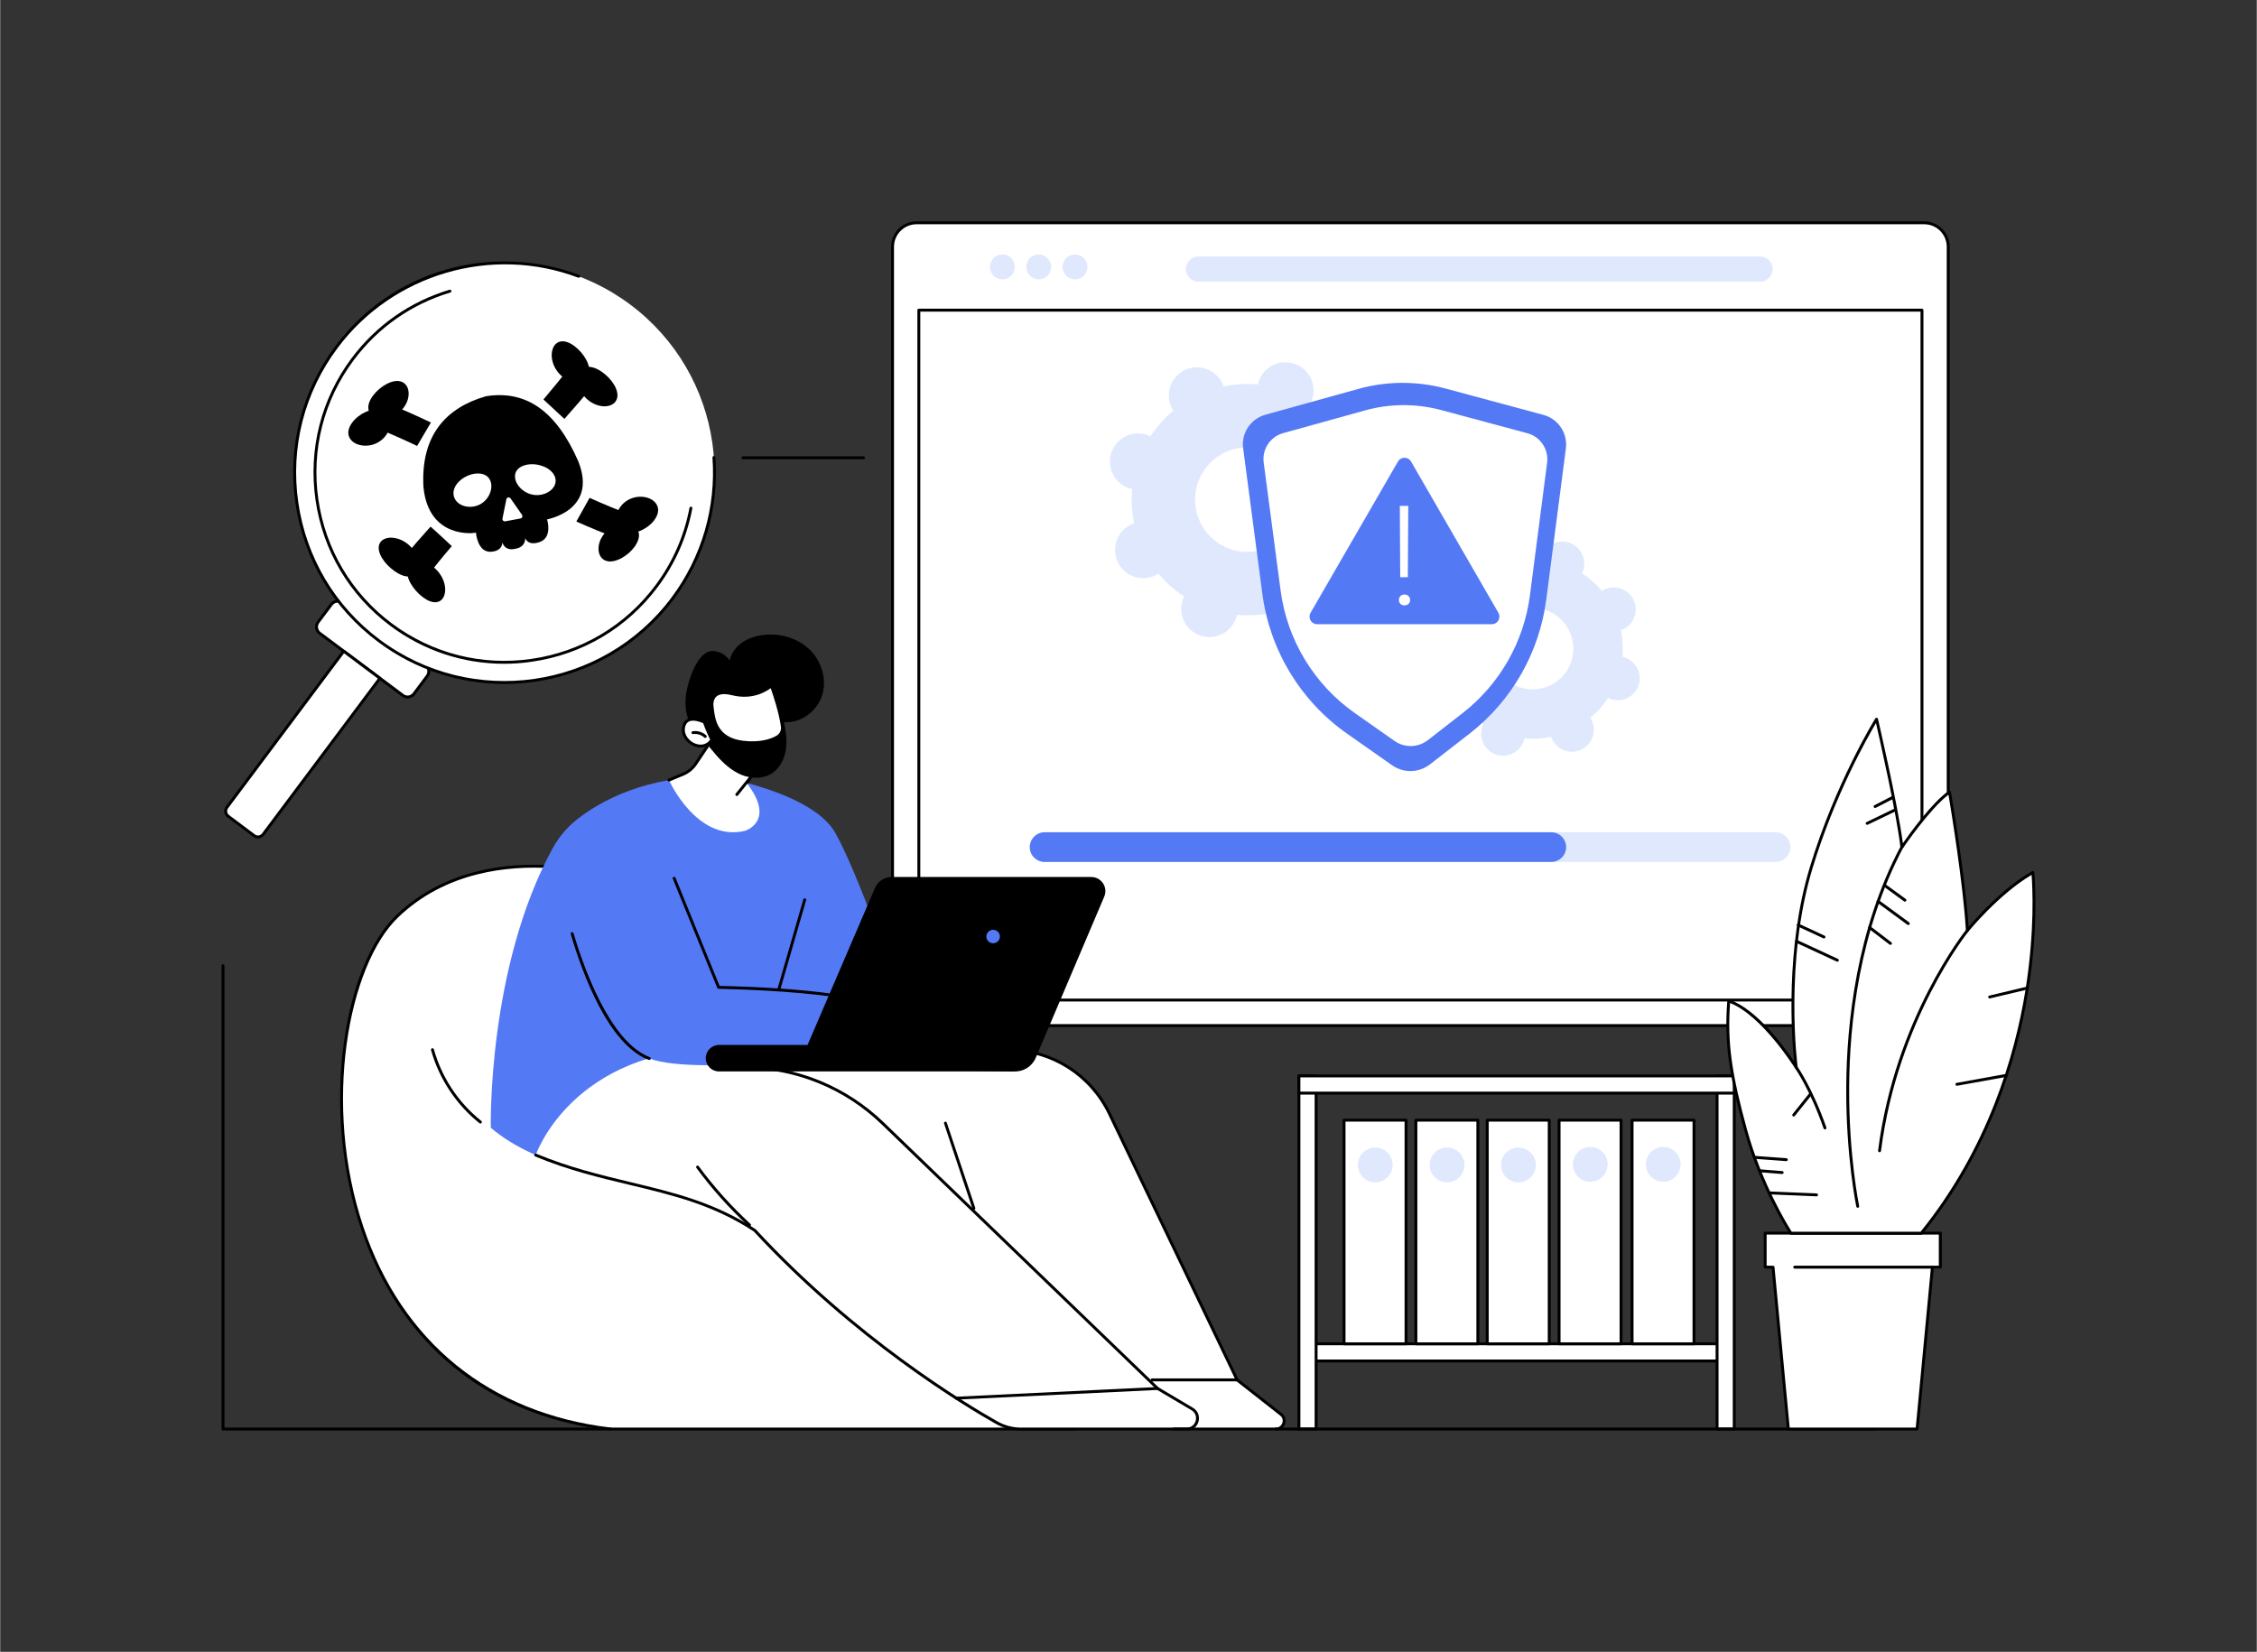 <svg version="1.2" xmlns="http://www.w3.org/2000/svg" viewBox="0 0 3415 2500" width="1093" height="800">
	<rect x="0" y="0" width="3415" height="2500" fill="#333333" stroke="none"/>
	<title>578Y_890mishd95fl8pb3d0mj2davahgmop9d60qg-ai</title>
	<style>
		.s0 { fill: #ffffff } 
		.s1 { fill: #000000 } 
		.s2 { fill: #dfe8fd } 
		.s3 { fill: #5479f5 } 
	</style>
	<g id="_Artboards_">
	</g>
	<g id="Illustration">
		<g id="Antivirus software 1 ">
			<g id="&lt;Group&gt;">
				<g id="&lt;Group&gt;">
					<g id="&lt;Group&gt;">
						<g id="&lt;Group&gt;">
							<g id="&lt;Group&gt;">
								<path id="&lt;Path&gt;" class="s0" d="m2911.6 1552.2h-1524.8c-20.1 0-36.4-16.3-36.4-36.4v-1142.2c0-20.1 16.3-36.4 36.4-36.4h1524.8c20.1 0 36.4 16.3 36.4 36.4v1142.2c0 20.1-16.3 36.4-36.4 36.4z"/>
								<path id="&lt;Compound Path&gt;" fill-rule="evenodd" class="s1" d="m2911.6 1554.4h-1524.8c-21.3 0-38.6-17.3-38.6-38.6v-1142.2c0-21.3 17.3-38.6 38.6-38.6h1524.8c21.3 0 38.6 17.3 38.6 38.6v1142.2c0 21.3-17.3 38.6-38.6 38.6zm-1524.8-1215c-18.9 0-34.2 15.3-34.2 34.2v1142.2c0 18.9 15.3 34.2 34.2 34.2h1524.8c18.9 0 34.2-15.3 34.2-34.2v-1142.2c0-18.9-15.3-34.2-34.2-34.2z"/>
							</g>
							<g id="&lt;Group&gt;">
								<path id="&lt;Path&gt;" class="s2" d="m1535.5 404c0 10.4-8.4 18.8-18.8 18.8-10.4 0-18.9-8.4-18.9-18.8 0-10.4 8.5-18.9 18.9-18.9 10.4 0 18.8 8.5 18.8 18.9z"/>
								<path id="&lt;Path&gt;" class="s2" d="m1590.4 404c0 10.4-8.4 18.8-18.8 18.8-10.4 0-18.8-8.4-18.8-18.8 0-10.4 8.4-18.9 18.8-18.9 10.4 0 18.8 8.5 18.8 18.9z"/>
								<path id="&lt;Path&gt;" class="s2" d="m1645.4 404c0 10.4-8.5 18.8-18.8 18.8-10.4 0-18.9-8.4-18.9-18.8 0-10.4 8.5-18.9 18.9-18.9 10.3 0 18.8 8.5 18.8 18.9z"/>
							</g>
							<path id="&lt;Path&gt;" class="s2" d="m2663.3 426.3h-849.8c-10.6 0-19.1-8.6-19.1-19.1 0-10.5 8.5-19 19.1-19h849.8c10.5 0 19 8.5 19 19 0 10.5-8.5 19.1-19 19.1z"/>
							<path id="&lt;Compound Path&gt;" fill-rule="evenodd" class="s1" d="m2908.3 1515.7h-1518.1c-1.3 0-2.2-1-2.2-2.2v-1044.1c0-1.3 0.9-2.2 2.2-2.2h1518.1c1.2 0 2.2 0.9 2.2 2.2v1044.1c0 1.2-1 2.2-2.2 2.2zm-1515.9-4.4h1513.7v-1039.7h-1513.7z"/>
						</g>
					</g>
				</g>
				<g id="&lt;Group&gt;">
					<path id="&lt;Compound Path&gt;" fill-rule="evenodd" class="s2" d="m2093.1 827.9c-7.7 22.2-32 33.9-54.3 26.2-1.6-0.6-3.2-1.3-4.8-2-9.6 14.7-21.3 27.7-34.5 38.7 1 1.4 1.8 2.9 2.6 4.5 10.2 21.2 1.4 46.7-19.8 56.9-21.2 10.3-46.7 1.4-57-19.8-0.7-1.6-1.4-3.2-1.9-4.8-16.8 3.5-34.3 4.6-51.8 2.9-0.4 1.7-0.8 3.4-1.4 5-7.7 22.3-32 34-54.3 26.2-22.2-7.7-34-32-26.3-54.2 0.6-1.7 1.3-3.3 2.1-4.8-14.8-9.6-27.8-21.3-38.8-34.5-1.4 0.9-2.9 1.8-4.5 2.5-21.2 10.3-46.7 1.4-57-19.8-10.2-21.2-1.4-46.7 19.8-56.9 1.6-0.8 3.2-1.4 4.8-2-3.5-16.8-4.6-34.2-3-51.8-1.6-0.3-3.3-0.8-5-1.4-22.2-7.7-34-32-26.2-54.2 7.7-22.3 32-34 54.3-26.2 1.6 0.5 3.2 1.2 4.7 2 9.7-14.8 21.3-27.8 34.5-38.7-0.9-1.5-1.8-3-2.5-4.6-10.3-21.2-1.4-46.6 19.8-56.9 21.2-10.2 46.7-1.3 56.9 19.9 0.8 1.5 1.4 3.2 2 4.8 16.8-3.6 34.2-4.6 51.8-3 0.4-1.7 0.8-3.3 1.4-5 7.7-22.2 32-34 54.3-26.2 22.2 7.7 34 32 26.2 54.3-0.6 1.6-1.2 3.2-2 4.7 14.8 9.7 27.8 21.4 38.8 34.6 1.4-1 2.9-1.8 4.5-2.6 21.2-10.2 46.7-1.3 56.9 19.9 10.3 21.2 1.4 46.6-19.8 56.9-1.6 0.7-3.2 1.4-4.8 1.9 3.6 16.8 4.6 34.3 3 51.8 1.7 0.4 3.4 0.8 5 1.4 22.3 7.7 34 32 26.3 54.3zm-130.9-45.6c14.4-41.3-7.4-86.4-48.8-100.8-41.3-14.4-86.4 7.4-100.8 48.7-14.3 41.2 7.5 86.4 48.8 100.8 41.3 14.4 86.5-7.4 100.8-48.7z"/>
					<path id="&lt;Compound Path&gt;" fill-rule="evenodd" class="s2" d="m2479.3 1037.5c-6 17.3-24.9 26.4-42.3 20.4q-1.9-0.7-3.7-1.6c-7.5 11.5-16.6 21.7-26.9 30.2q1.1 1.7 2 3.5c8 16.5 1.1 36.4-15.4 44.4-16.5 7.9-36.4 1-44.4-15.5q-0.9-1.8-1.5-3.7c-13.1 2.7-26.7 3.5-40.4 2.3q-0.4 1.9-1.1 3.9c-6 17.3-24.9 26.4-42.3 20.4-17.3-6-26.5-25-20.4-42.3q0.7-1.9 1.5-3.7c-11.5-7.5-21.6-16.6-30.2-26.9q-1.6 1.1-3.5 2c-16.5 7.9-36.4 1-44.4-15.5-8-16.5-1-36.4 15.5-44.3q1.8-0.9 3.7-1.6c-2.7-13-3.6-26.6-2.3-40.3q-2-0.4-3.9-1.1c-17.3-6-26.5-25-20.5-42.3 6-17.3 25-26.5 42.3-20.4q1.9 0.7 3.7 1.6c7.5-11.5 16.6-21.7 26.9-30.2q-1.1-1.7-2-3.5c-8-16.5-1.1-36.4 15.5-44.4 16.5-8 36.3-1 44.3 15.5q0.9 1.8 1.6 3.7c13.1-2.7 26.6-3.5 40.3-2.3q0.4-1.9 1.1-3.9c6-17.3 25-26.4 42.3-20.4 17.3 6 26.5 25 20.5 42.3q-0.7 1.9-1.6 3.7c11.5 7.5 21.6 16.6 30.2 26.9q1.7-1.1 3.5-2c16.5-8 36.4-1 44.4 15.5 8 16.5 1.1 36.4-15.4 44.3q-1.9 0.9-3.8 1.5c2.8 13.1 3.6 26.7 2.4 40.4q1.9 0.4 3.8 1.1c17.4 6 26.5 25 20.5 42.3zm-102-35.5c11.2-32.2-5.8-67.4-38-78.6-32.2-11.2-67.3 5.8-78.5 37.9-11.2 32.2 5.8 67.4 38 78.6 32.2 11.2 67.4-5.8 78.5-37.9z"/>
				</g>
				<g id="&lt;Group&gt;">
					<g id="&lt;Group&gt;">
						<path id="&lt;Path&gt;" class="s3" d="m1881 678.5l29.1 220.5c11.3 85.3 57.8 162 128.2 211.4l68.1 47.8c17.4 12.2 40.7 11.6 57.4-1.4l59.6-46.3c64.1-49.7 105.9-122.8 116.3-203.2l29.7-228.5c3-23.1-11.5-44.8-34-50.9l-148.2-39.9c-43.2-11.6-88.8-11.4-131.9 0.6l-140.7 39.1c-22.3 6.2-36.7 27.9-33.6 50.8z"/>
						<path id="&lt;Path&gt;" class="s0" d="m1912.1 700.1l25.6 193.7c9.9 74.9 50.7 142.2 112.6 185.6l59.8 42c15.2 10.7 35.7 10.2 50.4-1.2l52.3-40.7c56.3-43.7 93-107.8 102.2-178.5l26-200.6c2.6-20.3-10.1-39.4-29.8-44.7l-130.2-35c-37.9-10.2-77.9-10.1-115.8 0.5l-123.6 34.3c-19.6 5.4-32.2 24.5-29.5 44.6z"/>
					</g>
					<g id="&lt;Group&gt;">
						<path id="&lt;Path&gt;" class="s3" d="m2115.3 698.5l-132.3 229c-4.4 7.7 1.1 17.2 10 17.2h264.4c8.8 0 14.3-9.5 9.9-17.2l-132.2-229c-4.4-7.6-15.4-7.6-19.8 0z"/>
						<g id="&lt;Group&gt;">
							<path id="&lt;Compound Path&gt;" class="s0" d="m2116.7 908.2q0-3.6 2.3-6 2.2-2.4 6.1-2.4 3.9 0 6.2 2.4 2.4 2.4 2.4 6 0 3.4-2.4 5.7-2.3 2.3-6.2 2.3-3.9 0-6.1-2.3-2.3-2.3-2.3-5.7zm13.5-34.6h-11.5l-0.6-108h12.8z"/>
						</g>
					</g>
				</g>
				<g id="&lt;Group&gt;">
					<path id="&lt;Path&gt;" class="s2" d="m2686.8 1259.6h-1106.2c-12.4 0-22.5 10.1-22.5 22.5 0 12.4 10.1 22.4 22.5 22.4h1106.2c12.4 0 22.4-10 22.4-22.4 0-12.4-10-22.5-22.4-22.5z"/>
					<path id="&lt;Path&gt;" class="s3" d="m2347.3 1259.6h-766.7c-12.4 0-22.5 10.1-22.5 22.5 0 12.4 10.1 22.4 22.5 22.4h766.7c12.4 0 22.5-10 22.5-22.4 0-12.4-10.1-22.5-22.5-22.5z"/>
				</g>
			</g>
			<g id="&lt;Group&gt;">
				<g id="&lt;Group&gt;">
					<path id="&lt;Path&gt;" class="s0" d="m2611.2 2033.8v26h-630v-26z"/>
					<path id="&lt;Compound Path&gt;" fill-rule="evenodd" class="s1" d="m2611.2 2062h-630c-1.3 0-2.2-1-2.2-2.2v-26c0-1.2 0.9-2.2 2.2-2.2h630c1.2 0 2.2 1 2.2 2.2v26c0 1.2-1 2.2-2.2 2.2zm-627.8-4.4h625.6v-21.6h-625.6z"/>
				</g>
				<g id="&lt;Group&gt;">
					<g id="&lt;Group&gt;">
						<g id="&lt;Group&gt;">
							<g id="&lt;Group&gt;">
								<path id="&lt;Path&gt;" class="s0" d="m2127.5 2033.8h-93.8v-338.5h93.8z"/>
								<path id="&lt;Compound Path&gt;" fill-rule="evenodd" class="s1" d="m2127.5 2036h-93.8c-1.2 0-2.2-1-2.2-2.2v-338.5c0-1.2 1-2.2 2.2-2.2h93.8c1.2 0 2.2 1 2.2 2.2v338.5c0 1.2-1 2.2-2.2 2.2zm-91.6-4.4h89.4v-334.1h-89.4z"/>
							</g>
							<path id="&lt;Path&gt;" class="s2" d="m2107.2 1763.1c0 14.5-11.8 26.3-26.3 26.3-14.5 0-26.3-11.8-26.3-26.3 0-14.6 11.8-26.3 26.3-26.3 14.5 0 26.3 11.7 26.3 26.3z"/>
						</g>
					</g>
					<g id="&lt;Group&gt;">
						<g id="&lt;Group&gt;">
							<g id="&lt;Group&gt;">
								<path id="&lt;Path&gt;" class="s0" d="m2236.2 2033.8h-93.8v-338.5h93.8z"/>
								<path id="&lt;Compound Path&gt;" fill-rule="evenodd" class="s1" d="m2236.2 2036h-93.8c-1.2 0-2.2-1-2.2-2.2v-338.5c0-1.2 1-2.2 2.2-2.2h93.8c1.2 0 2.2 1 2.2 2.2v338.5c0 1.2-1 2.2-2.2 2.2zm-91.6-4.4h89.4v-334.1h-89.4z"/>
							</g>
							<path id="&lt;Path&gt;" class="s2" d="m2215.9 1763.1c0 14.5-11.8 26.3-26.3 26.3-14.5 0-26.3-11.8-26.3-26.3 0-14.6 11.8-26.3 26.3-26.3 14.5 0 26.3 11.7 26.3 26.3z"/>
						</g>
					</g>
					<g id="&lt;Group&gt;">
						<g id="&lt;Group&gt;">
							<g id="&lt;Group&gt;">
								<path id="&lt;Path&gt;" class="s0" d="m2344.2 2033.8h-93.8v-338.5h93.8z"/>
								<path id="&lt;Compound Path&gt;" fill-rule="evenodd" class="s1" d="m2344.2 2036h-93.8c-1.2 0-2.2-1-2.2-2.2v-338.5c0-1.2 1-2.2 2.2-2.2h93.8c1.2 0 2.2 1 2.2 2.2v338.5c0 1.2-1 2.2-2.2 2.2zm-91.6-4.4h89.4v-334.1h-89.4z"/>
							</g>
							<path id="&lt;Path&gt;" class="s2" d="m2323.9 1763.1c0 14.5-11.8 26.3-26.3 26.3-14.6 0-26.3-11.8-26.3-26.3 0-14.6 11.7-26.3 26.3-26.3 14.5 0 26.3 11.7 26.3 26.3z"/>
						</g>
					</g>
					<g id="&lt;Group&gt;">
						<g id="&lt;Group&gt;">
							<g id="&lt;Group&gt;">
								<path id="&lt;Path&gt;" class="s0" d="m2452.9 2033.8h-93.8v-338.5h93.8z"/>
								<path id="&lt;Compound Path&gt;" fill-rule="evenodd" class="s1" d="m2452.9 2036h-93.8c-1.2 0-2.2-1-2.2-2.2v-338.5c0-1.2 1-2.2 2.2-2.2h93.8c1.2 0 2.2 1 2.2 2.2v338.5c0 1.2-1 2.2-2.2 2.2zm-91.6-4.4h89.4v-334.1h-89.4z"/>
							</g>
							<path id="&lt;Path&gt;" class="s2" d="m2432.6 1762.2c0 14.5-11.8 26.3-26.3 26.3-14.5 0-26.3-11.8-26.3-26.3 0-14.5 11.8-26.3 26.3-26.3 14.5 0 26.3 11.8 26.3 26.3z"/>
						</g>
					</g>
					<g id="&lt;Group&gt;">
						<g id="&lt;Group&gt;">
							<g id="&lt;Group&gt;">
								<path id="&lt;Path&gt;" class="s0" d="m2563.3 2033.8h-93.7v-338.5h93.7z"/>
								<path id="&lt;Compound Path&gt;" fill-rule="evenodd" class="s1" d="m2563.3 2036h-93.7c-1.3 0-2.3-1-2.3-2.2v-338.5c0-1.2 1-2.2 2.3-2.2h93.7c1.2 0 2.2 1 2.2 2.2v338.5c0 1.2-1 2.2-2.2 2.2zm-91.5-4.4h89.3v-334.1h-89.3z"/>
							</g>
							<path id="&lt;Path&gt;" class="s2" d="m2543 1762.2c0 14.5-11.8 26.3-26.3 26.3-14.5 0-26.3-11.8-26.3-26.3 0-14.5 11.8-26.3 26.3-26.3 14.5 0 26.3 11.8 26.3 26.3z"/>
						</g>
					</g>
				</g>
				<g id="&lt;Group&gt;">
					<path id="&lt;Path&gt;" class="s0" d="m1991.4 2162.8h-26v-534.4h26z"/>
					<path id="&lt;Compound Path&gt;" fill-rule="evenodd" class="s1" d="m1991.4 2165h-26c-1.2 0-2.2-1-2.2-2.2v-534.4c0-1.2 1-2.2 2.2-2.2h26c1.2 0 2.2 1 2.2 2.2v534.4c0 1.2-1 2.2-2.2 2.2zm-23.8-4.4h21.6v-530h-21.6z"/>
				</g>
				<g id="&lt;Group&gt;">
					<path id="&lt;Path&gt;" class="s0" d="m2624.2 2162.8h-26v-534.4h26z"/>
					<path id="&lt;Compound Path&gt;" fill-rule="evenodd" class="s1" d="m2624.2 2165h-26c-1.2 0-2.2-1-2.2-2.2v-534.4c0-1.2 1-2.2 2.2-2.2h26c1.2 0 2.2 1 2.2 2.2v534.4c0 1.2-1 2.2-2.2 2.2zm-23.8-4.4h21.6v-530h-21.6z"/>
				</g>
				<g id="&lt;Group&gt;">
					<path id="&lt;Path&gt;" class="s0" d="m1965.4 1654.4v-26h658.8v26z"/>
					<path id="&lt;Compound Path&gt;" fill-rule="evenodd" class="s1" d="m2624.2 1656.6h-658.8c-1.2 0-2.2-0.9-2.2-2.2v-26c0-1.2 1-2.2 2.2-2.2h658.8c1.2 0 2.2 1 2.2 2.2v26c0 1.3-1 2.2-2.2 2.2zm-656.6-4.4h654.4v-21.6h-654.4z"/>
				</g>
			</g>
			<g id="&lt;Group&gt;">
				<g id="&lt;Group&gt;">
					<g id="&lt;Group&gt;">
						<g id="&lt;Group&gt;">
							<path id="&lt;Path&gt;" class="s0" d="m963.3 1337.9c0 0-222.1-85.9-362.6 48.8-140.4 134.8-149.1 720.3 323.2 776.1h702.1z"/>
							<path id="&lt;Compound Path&gt;" fill-rule="evenodd" class="s1" d="m1626 2165h-702.1q-0.1 0-0.3 0c-99.3-11.7-183.4-47.6-249.8-106.5-57.8-51.3-101-118.6-128.3-200-28.9-86.3-38.1-184.9-25.8-277.7 11.5-86.9 40.5-158.2 79.5-195.7 73.1-70.1 168.5-79.8 235.6-75.5 72.6 4.6 128.8 26.1 129.3 26.3q0.6 0.2 1 0.6l662.6 824.9c0.5 0.7 0.6 1.6 0.3 2.3-0.4 0.8-1.2 1.3-2 1.3zm-702-4.4h697.4l-659.4-820.8c-5.9-2.2-59.4-21.5-127.6-25.8-66.2-4.2-160.2 5.3-232.1 74.3-75.1 72.1-115.2 282.3-52.6 468.8 58.4 174.1 191.3 281.8 374.3 303.5z"/>
						</g>
						<path id="&lt;Path&gt;" class="s1" d="m726.7 1700.4c-0.5 0-0.9-0.2-1.4-0.5-35.2-28-61.2-67.3-73.3-110.7-0.3-1.1 0.4-2.3 1.6-2.7 1.1-0.3 2.4 0.4 2.7 1.6 11.8 42.5 37.3 81 71.8 108.4 0.9 0.7 1.1 2.1 0.3 3.1-0.4 0.5-1 0.8-1.7 0.8z"/>
					</g>
					<g id="&lt;Group&gt;">
						<g id="&lt;Group&gt;">
							<path id="&lt;Path&gt;" class="s3" d="m884.8 1773.8c-57.5-15.5-106.8-36.6-142.4-67 0 0-5.3-243.3 94.2-423.9 9.3-16.8 21.9-31.5 37-43.3 34.2-26.7 103.9-66.5 213.6-64.3 0 0 141.2 23.4 176.3 84.8 35.3 61.8 94.3 235.5 94.3 235.5z"/>
							<path id="&lt;Path&gt;" class="s1" d="m1178.6 1498.7q-0.3 0-0.6-0.1c-1.2-0.3-1.9-1.6-1.5-2.7l38.9-134.7c0.3-1.2 1.6-1.9 2.7-1.5 1.2 0.3 1.9 1.5 1.5 2.7l-38.9 134.7c-0.3 0.9-1.1 1.6-2.1 1.6z"/>
						</g>
						<g id="&lt;Group&gt;">
							<path id="&lt;Path&gt;" class="s0" d="m810.4 1748.2c0 0 54.2-160.3 281.5-162.1 144.3-1.1 323.6 1 435.2 2.6 64.9 1 123.6 38.6 151.7 97.1l193.1 402.6 66.4 52.2c9.3 7.3 4.1 22.2-7.7 22.2h-386c-12.8 0-25.3-3.3-36.4-9.6-52.7-29.7-215.8-128.4-366.3-291.1-104.1-68.6-211.1-63.8-331.5-113.9z"/>
							<path id="&lt;Path&gt;" class="s1" d="m1930.6 2165h-386c-13.1 0-26-3.4-37.5-9.8-47.5-26.8-214.5-127-366.7-291.4-60.8-40.1-122.6-54.9-188.1-70.6-45.7-10.9-93.1-22.3-142.8-43-1.1-0.5-1.6-1.8-1.2-2.9 0.5-1.1 1.8-1.6 2.9-1.2 49.4 20.6 96.5 31.9 142.2 42.9 65.9 15.8 128.1 30.7 189.7 71.3q0.2 0.1 0.4 0.3c151.7 164 318.4 264 365.8 290.7 10.8 6.1 23 9.3 35.3 9.3h386c5.4 0 8.5-3.6 9.7-6.9 1.1-3.3 0.9-8.1-3.4-11.4l-66.4-52.1q-0.4-0.3-0.6-0.8l-193.1-402.6c-27.9-58.2-85.3-94.9-149.7-95.9-120.7-1.8-294.2-3.7-435.2-2.6q0 0 0 0c-1.2 0-2.2-1-2.2-2.2 0-1.2 0.9-2.2 2.2-2.2 141.1-1.1 314.5 0.8 435.2 2.6 66.2 1 125 38.7 153.7 98.4l192.8 402.1 66 51.8c5 3.9 6.9 10.3 4.8 16.3-2 6-7.5 9.9-13.8 9.9z"/>
							<path id="&lt;Path&gt;" class="s1" d="m1795.6 2165h-19.4c-1.2 0-2.2-1-2.2-2.2 0-1.2 1-2.2 2.2-2.2h19.4c8 0 12.3-5.6 13.6-10.4 1.3-4.8 0.4-11.8-6.4-15.9l-52.4-31q-0.3-0.1-0.4-0.3l-416-401.2c-55.4-53.5-128.4-83.5-205.4-84.6l-36.8-0.5c-1.2-0.1-2.1-1.1-2.1-2.3 0-1.2 1-2.2 2.2-2.1l36.8 0.5c78.1 1.1 152.1 31.6 208.4 85.8l415.7 401 52.2 31c7.4 4.3 10.7 12.5 8.5 20.8-2.3 8.3-9.3 13.6-17.9 13.6z"/>
							<path id="&lt;Path&gt;" class="s1" d="m1473.5 1831c-0.9 0-1.8-0.6-2.1-1.5l-43-129c-0.4-1.2 0.2-2.4 1.4-2.8 1.1-0.4 2.4 0.2 2.7 1.4l43.1 129c0.4 1.1-0.2 2.4-1.4 2.7q-0.3 0.2-0.7 0.2z"/>
							<path id="&lt;Path&gt;" class="s1" d="m1134 1856.2c-0.5 0-1.1-0.1-1.5-0.5-29-26.7-55.6-56.3-78.9-88.1-0.7-1-0.5-2.3 0.5-3.1 0.9-0.7 2.3-0.5 3 0.5 23.2 31.5 49.6 60.9 78.4 87.4 0.9 0.8 0.9 2.2 0.1 3.1-0.4 0.5-1 0.7-1.6 0.7z"/>
							<path id="&lt;Path&gt;" class="s1" d="m1446.7 2118.3c-1.1 0-2.1-0.9-2.2-2.1 0-1.2 0.9-2.3 2.1-2.3l304.8-14.7c1.1 0 2.2 0.9 2.3 2.1 0 1.2-0.9 2.2-2.1 2.3l-304.7 14.7q-0.1 0-0.2 0z"/>
							<path id="&lt;Path&gt;" class="s1" d="m1871.9 2090.6h-128.7c-1.2 0-2.2-0.9-2.2-2.2 0-1.2 1-2.2 2.2-2.2h128.7c1.2 0 2.2 1 2.2 2.2 0 1.3-1 2.2-2.2 2.2z"/>
						</g>
						<g id="&lt;Group&gt;">
							<g id="&lt;Group&gt;">
								<path id="&lt;Path&gt;" class="s3" d="m1012.1 1310l75.1 184.3c0 0 240.5 3.3 263.2 41.7 22.7 38.4-13.8 53.6-13.8 53.6 0 0-277.4 41.2-354.3 12.4-76.9-28.8-124.8-202-135.2-266.8-10.5-64.7 165-25.2 165-25.2z"/>
								<path id="&lt;Path&gt;" class="s1" d="m982.3 1604.2q-0.4 0-0.8-0.1c-60.5-22.7-100-129.1-118.1-190.5-0.4-1.1 0.3-2.4 1.5-2.7 1.1-0.4 2.4 0.3 2.7 1.5 14.4 48.8 54.6 164.7 115.5 187.6 1.1 0.4 1.7 1.7 1.3 2.8-0.4 0.9-1.2 1.4-2.1 1.4z"/>
								<path id="&lt;Path&gt;" class="s1" d="m1350.4 1538.2c-0.7 0-1.5-0.4-1.9-1.1-21.8-36.9-258.9-40.5-261.3-40.6-0.9 0-1.7-0.5-2-1.3l-67.3-165.1c-0.5-1.1 0.1-2.4 1.2-2.9 1.1-0.4 2.4 0.1 2.9 1.3l66.7 163.7c22.1 0.3 241.2 4.8 263.6 42.7 0.6 1 0.3 2.4-0.8 3q-0.5 0.3-1.1 0.3z"/>
							</g>
							<g id="&lt;Group&gt;">
								<path id="&lt;Path&gt;" class="s1" d="m1534.2 1621.6h-446.4c-11.1 0-20.1-9-20.1-20 0-11.1 9-20.1 20.1-20.1h480.9z"/>
								<path id="&lt;Path&gt;" class="s1" d="m1534.2 1621.6l-327.1-5.9 116.9-272.1c4.3-9.9 14.1-16.3 24.9-16.3h302.2c15.3 0 25.7 15.6 19.7 29.7l-103.7 244c-5.5 13.1-18.7 21.3-32.9 20.6z"/>
								<path id="&lt;Path&gt;" class="s3" d="m1512.9 1417.4c0 5.7-4.6 10.2-10.2 10.2-5.7 0-10.3-4.5-10.3-10.2 0-5.7 4.6-10.2 10.3-10.2 5.6 0 10.2 4.5 10.2 10.2z"/>
							</g>
						</g>
						<g id="&lt;Group&gt;">
							<path id="&lt;Path&gt;" class="s1" d="m1105.9 1215.1c-0.5 0-1-0.2-1.4-0.6-0.9-0.7-1-2.1-0.3-3.1 2.6-3 6.2-7.2 10-11.6 5.8-6.8 12.5-14.6 16.6-19.7 0.8-1 2.2-1.1 3.1-0.4 1 0.8 1.1 2.2 0.4 3.1-4.2 5.3-10.9 13-16.8 19.8-3.8 4.5-7.3 8.6-9.9 11.7-0.4 0.5-1 0.8-1.7 0.8z"/>
							<path id="&lt;Path&gt;" class="s0" d="m1085.1 1107.4l-32.8 48.9c-4.5 6.7-11 12.1-18.5 15.2l-21.7 9.2c0 0 42.1 94.4 115.1 76.7 0 0 47.5-14.5 2.3-72.6l14.8-19.2z"/>
							<path id="&lt;Path&gt;" class="s1" d="m1012.1 1182.9c-0.9 0-1.7-0.5-2.1-1.4-0.4-1.1 0.1-2.4 1.2-2.9l21.7-9.1c7.2-3 13.3-8 17.6-14.5l32.8-48.9c0.7-1 2.1-1.3 3.1-0.6 1 0.7 1.3 2.1 0.6 3.1l-32.8 48.9c-4.9 7.2-11.6 12.7-19.6 16.1l-21.7 9.1q-0.4 0.2-0.8 0.2z"/>
							<path id="&lt;Path&gt;" class="s1" d="m1114.7 1204.7c-0.5 0-0.9-0.1-1.3-0.5-1-0.7-1.1-2.1-0.4-3.1l28.4-35.3-57.8-56.9c-0.9-0.8-0.9-2.2 0-3.1 0.8-0.9 2.2-0.9 3.1 0l59.2 58.3c0.8 0.8 0.8 2 0.1 2.9l-29.5 36.9c-0.5 0.5-1.1 0.8-1.8 0.8z"/>
							<path id="&lt;Path&gt;" class="s1" d="m1082.3 985.6c9.2 1.8 16.6 6.5 21.6 14 2.4-11.3 9.9-21.1 19.4-27.5 9.5-6.5 20.9-9.9 32.3-11.2 25.1-2.8 51.6 4.9 69.6 22.5 18.1 17.7 26.3 45.5 18.5 69.5-7.8 23.9-32.5 42-57.6 40.1 2.9 13.8 5 28.1 2.8 42-2.2 14-9.2 27.7-21 35.4-13.5 8.7-31.3 8.4-46.1 2.3-14.8-6.1-27-17.2-37.6-29.1-6.2-7-11.9-14.3-17.9-21.5-3.1-3.6-6.1-7.4-9.4-10.8-2.2-2.3-4.9-3.8-6.5-6.4-9-14.3-15.2-24.5-12.8-52.1 0.9-10.2 15-73.1 44.7-67.2z"/>
							<g id="&lt;Group&gt;">
								<path id="&lt;Path&gt;" class="s0" d="m1167 1037.8c0 0 13.2 35.7 16.7 61.8 0.9 6.4-2.2 12.6-7.8 15.8-9 5.1-25.6 11-52 7.8-43.6-5.2-44.2-38.1-46.3-50.9-2.7-16.1 4.7-28.7 30.5-22.2 36.2 9 58.9-12.3 58.9-12.3z"/>
								<path id="&lt;Compound Path&gt;" fill-rule="evenodd" class="s1" d="m1138.3 1126.3c-4.5 0-9.4-0.2-14.6-0.9-41.6-5-45.8-34.8-47.7-49.1q-0.3-2-0.6-3.6c-1.5-9.5 0.3-17 5.3-21.6 5.8-5.3 15.2-6.4 28-3.2 34.5 8.7 56.6-11.5 56.8-11.7 0.5-0.5 1.3-0.7 2-0.6 0.7 0.2 1.3 0.7 1.6 1.4 0.1 0.4 13.3 36.3 16.8 62.3 1 7.3-2.5 14.3-8.9 18-7.7 4.4-20.2 9-38.7 9zm-42.5-75.8c-5.3 0-9.4 1.3-12.1 3.8-4.9 4.5-4.8 12.1-3.9 17.6q0.2 1.7 0.5 3.8c2 14.2 5.7 40.8 43.9 45.4 25.5 3 41.6-2.5 50.6-7.6 4.8-2.8 7.5-8.1 6.7-13.6-2.8-21.3-12.3-49.4-15.5-58.4-7 5.3-28 18.3-58.4 10.7q-6.6-1.7-11.8-1.7z"/>
							</g>
							<g id="&lt;Group&gt;">
								<path id="&lt;Path&gt;" class="s0" d="m1077 1119.5c0 0-6.7-12.9-11.3-26.5 0 0-27.4-14.2-31.5 7.7-4.2 21.9 29 40.5 42.8 18.8z"/>
								<path id="&lt;Compound Path&gt;" fill-rule="evenodd" class="s1" d="m1060 1131.4c-3.4 0-6.9-0.8-9.9-2-10.9-4.3-20.6-15.7-18.1-29.1 1.2-6 4-10.1 8.5-12.3 10.4-5.1 25.6 2.7 26.2 3.1 0.6 0.2 0.9 0.7 1.1 1.2 4.4 13.3 11.1 26.1 11.1 26.2 0.4 0.7 0.4 1.5-0.1 2.2-4.9 7.8-12 10.7-18.8 10.7zm-11.4-40.7c-2.2 0-4.3 0.3-6.2 1.2-3.2 1.6-5.2 4.6-6.1 9.2-2 11 6.4 20.7 15.4 24.2 9.1 3.6 17.5 1.4 22.7-5.9-1.7-3.5-6.7-13.7-10.5-24.8-2.2-1-9-3.9-15.3-3.9z"/>
							</g>
							<path id="&lt;Path&gt;" class="s1" d="m1067 1116.8c-0.6 0-1.1-0.2-1.6-0.6-4.3-4.1-10.7-6.1-16.7-5.2-1.2 0.2-2.3-0.6-2.5-1.8-0.2-1.2 0.6-2.4 1.8-2.5 7.3-1.2 15.1 1.2 20.5 6.3 0.9 0.9 0.9 2.2 0.1 3.1-0.5 0.5-1.1 0.7-1.6 0.7z"/>
						</g>
					</g>
				</g>
				<path id="&lt;Path&gt;" class="s1" d="m2836.7 2165h-906.1c-1.2 0-2.2-1-2.2-2.2 0-1.2 1-2.2 2.2-2.2h906.1c1.2 0 2.2 1 2.2 2.2 0 1.2-1 2.2-2.2 2.2z"/>
				<path id="&lt;Path&gt;" class="s1" d="m923.9 2165h-586.7c-1.3 0-2.2-1-2.2-2.2v-701.3c0-1.2 0.9-2.2 2.2-2.2 1.2 0 2.2 1 2.2 2.2v699.1h584.5c1.2 0 2.2 1 2.2 2.2 0 1.2-1 2.2-2.2 2.2z"/>
			</g>
			<g id="&lt;Group&gt;">
				<g id="&lt;Group&gt;">
					<g id="&lt;Group&gt;">
						<g id="&lt;Group&gt;">
							<g id="&lt;Group&gt;">
								<path id="&lt;Path&gt;" class="s0" d="m609.4 1052.5l-125.9-94.1c-5.3-4-6.4-11.5-2.4-16.8l20.1-26.9c4-5.3 11.4-6.4 16.7-2.4l125.9 94.1c5.3 4 6.4 11.5 2.4 16.7l-20.1 27c-3.9 5.3-11.4 6.3-16.7 2.4z"/>
								<path id="&lt;Compound Path&gt;" fill-rule="evenodd" class="s1" d="m616.5 1057.1c-3 0-6-1-8.4-2.8l-125.9-94.2c-3.1-2.2-5-5.6-5.6-9.3-0.5-3.7 0.4-7.5 2.7-10.5l20.1-26.9c2.3-3.1 5.6-5 9.4-5.6 3.7-0.5 7.4 0.4 10.5 2.7l125.9 94.1c3 2.3 4.9 5.6 5.5 9.4 0.5 3.7-0.4 7.4-2.7 10.5l-20.1 26.9c-2.3 3-5.6 5-9.3 5.5q-1.1 0.2-2.1 0.2zm-105.7-145q-0.7 0-1.4 0.1c-2.6 0.4-4.9 1.7-6.4 3.8l-20.2 26.9c-1.5 2.1-2.2 4.7-1.8 7.3 0.4 2.5 1.7 4.8 3.8 6.4l125.9 94.1c2.1 1.6 4.6 2.2 7.2 1.9 2.6-0.4 4.9-1.8 6.4-3.8l20.2-27c3.2-4.3 2.3-10.4-2-13.6l-125.9-94.2c-1.7-1.2-3.7-1.9-5.8-1.9z"/>
							</g>
							<g id="&lt;Group&gt;">
								<path id="&lt;Path&gt;" class="s0" d="m384.3 1264.7l-39.2-29.3c-4.3-3.2-5.2-9.3-1.9-13.6l176.6-236.2 54.8 40.9-176.7 236.3c-3.2 4.3-9.3 5.1-13.6 1.9z"/>
								<path id="&lt;Compound Path&gt;" fill-rule="evenodd" class="s1" d="m390.1 1268.9c-2.5 0-5-0.9-7.1-2.4l-39.2-29.3c-2.6-1.9-4.2-4.7-4.7-7.9-0.4-3.1 0.4-6.2 2.3-8.8l176.6-236.2c0.8-1 2.1-1.2 3.1-0.5l54.8 41c0.4 0.3 0.8 0.8 0.8 1.4 0.1 0.6 0 1.2-0.4 1.6l-176.6 236.3c-1.9 2.5-4.7 4.2-7.9 4.6q-0.8 0.2-1.7 0.2zm130.2-280.2l-175.4 234.5c-1.2 1.6-1.7 3.5-1.4 5.5 0.3 2 1.3 3.7 2.9 4.9l39.2 29.4c1.6 1.2 3.6 1.7 5.6 1.4 2-0.3 3.7-1.3 4.9-2.9l175.4-234.5z"/>
							</g>
						</g>
						<path id="&lt;Path&gt;" class="s0" d="m1017.7 905.6c-105.1 140.5-304.1 169.2-444.6 64.2-140.5-105.1-169.2-304.1-64.2-444.6 105.1-140.5 304.1-169.2 444.6-64.2 140.5 105.1 169.2 304.1 64.2 444.6z"/>
						<path id="&lt;Path&gt;" class="s1" d="m762.9 1035.1c-66.6 0-133.8-20.7-191.1-63.6-68.5-51.1-112.9-125.9-125.1-210.4-12.2-84.6 9.3-168.8 60.4-237.2 42.4-56.7 100.7-96.9 168.7-116.2 65.7-18.6 136.9-15.6 200.5 8.4 1.1 0.4 1.7 1.7 1.3 2.8-0.4 1.2-1.7 1.7-2.9 1.3-130.6-49.4-280.3-5.7-364 106.3-50.5 67.5-71.6 150.6-59.6 234 12 83.3 55.8 157.1 123.3 207.5 139.3 104.2 337.4 75.6 441.5-63.7 45.5-60.9 67.5-136.1 62-211.8-0.1-1.2 0.8-2.2 2-2.3 1.3-0.1 2.3 0.8 2.4 2 5.6 76.8-16.7 153-62.9 214.7-62.7 83.9-159 128.2-256.5 128.2z"/>
						<g id="&lt;Group&gt;">
							<path id="&lt;Path&gt;" class="s0" d="m1045.3 769.1c-7.9 41.6-25.1 82-52.1 118.2-94.8 126.7-275 152.8-401.8 58-126.8-94.8-152.8-275-58-401.8 38.2-51.1 90.3-85.8 147.2-102.9z"/>
							<path id="&lt;Path&gt;" class="s1" d="m762.5 1004.6c-62 0-122-19.9-172.4-57.6-61.8-46.2-101.9-113.8-112.9-190.3-11.1-76.6 8.3-152.7 54.5-214.5 37.3-49.9 88.6-85.8 148.3-103.7 1.1-0.3 2.3 0.3 2.7 1.5 0.3 1.2-0.3 2.4-1.5 2.7-58.8 17.7-109.3 53-146 102.1-45.5 60.9-64.6 135.9-53.7 211.3 10.9 75.3 50.4 141.9 111.2 187.4 60.9 45.5 135.9 64.6 211.3 53.7 75.4-10.9 141.9-50.4 187.4-111.2 26.2-35.1 43.6-74.6 51.7-117.4 0.2-1.1 1.4-1.9 2.6-1.7 1.2 0.2 1.9 1.4 1.7 2.6-8.2 43.4-25.8 83.5-52.5 119.1-46.2 61.8-113.8 101.9-190.3 112.9-14.1 2.1-28.1 3.1-42.1 3.1z"/>
						</g>
					</g>
					<g id="&lt;Group&gt;">
						<path id="&lt;Compound Path&gt;" fill-rule="evenodd" class="s1" d="m827.5 786.2c0.2 0 8.8 27.1-11 34.1-18.5 6.6-22-6.1-22-6.1 0 0 1.5 13.7-15.1 16.4-16.3 3.9-19.5-9.7-19.6-9.7 0.1 0 1 13.4-17.8 14.2-19.6 0.6-22-28.2-22.1-29.1-0.4 1-71.8 11.2-79.4-69.1-4.3-79.3 35.4-120.1 94.3-137.1q0 0-0.1 0c0.2-0.1 0.4-0.1 0.5-0.1 0.2 0 0.4-0.1 0.5-0.1q0 0 0 0c59.8-9.2 105.5 21.8 139.1 98.5 30.2 75.5-48.5 87.9-47.3 88.1zm-107.6 19.8q0 0 0 0 0 0 0 0zm39.9 14.9q0 0 0 0 0 0 0 0zm34.7-6.7q0 0 0 0 0 0 0 0zm-54.8-90.3c-7.4-10.4-26.2-9.1-39.7 0.2-13.5 9.2-18 23.1-10.3 33.5 7.7 10.4 26.3 13 39.6 3.8 13.2-9.1 17.9-27.1 10.4-37.5zm49.7 54.9q-8.5-12.3-17.2-24.7c-1.8-2.1-5.2-1.5-6.1 1.1q-3 14.5-5.9 29c-0.9 2.6 1.4 5.3 4.1 4.8q11.5-2.1 23-4.3c2.7-0.5 3.9-3.7 2.1-5.9zm27.2-74.7c-16.3-4.3-34.3 0.7-37.1 13-2.9 12.1 8.5 27.2 24.6 31.2 16.1 4 32.9-4.6 35.9-16.5 3.1-11.9-7.2-23.5-23.4-27.7z"/>
						<g id="&lt;Group&gt;">
							<path id="&lt;Path&gt;" class="s1" d="m630.9 674.9c-22-10.4-43.3-19.9-63.6-27.9 7.8-11.1 15.9-22.5 24.1-34.2 19 7.5 39.3 16.6 60.4 26.7-7.1 12-14.1 23.8-20.9 35.4z"/>
							<path id="&lt;Path&gt;" class="s1" d="m617.4 602.3c-3.5 16.4-19.4 30.2-36.5 31.3-17 1.1-27.7-9.4-22.6-24.1 5.2-14.7 22.7-29.6 38-32.5 15.4-2.8 24.5 8.9 21.1 25.3z"/>
							<path id="&lt;Path&gt;" class="s1" d="m589.5 645.5c-2.7 15.9-18.3 28.8-35.9 29-17.6 0.3-29.9-10.6-26.1-24.7 3.8-14 21.3-27.7 37.7-29.9 16.4-2.1 26.9 9.6 24.3 25.6z"/>
						</g>
						<g id="&lt;Group&gt;">
							<path id="&lt;Path&gt;" class="s1" d="m822.1 604.6c14.7-17.3 28.2-33.8 39.7-49.1 10.7 10.4 21.7 20.7 32.9 31-12 14.6-25.9 30.6-40.9 47.5-10.7-9.8-21.3-19.6-31.7-29.4z"/>
							<path id="&lt;Path&gt;" class="s1" d="m900.6 612c-17-6.9-28.3-25.2-26.7-40.5 1.7-15.3 14.6-20.8 30.7-12.3 16.1 8.5 30.2 26.3 29.5 40.1-0.8 13.7-16.5 19.7-33.5 12.7z"/>
							<path id="&lt;Path&gt;" class="s1" d="m859.9 575.6c-16.4-7.1-26.9-25.7-25.1-41.6 1.9-15.9 14-22.1 28.9-13.7 14.9 8.5 28.4 27.1 27.9 41.6-0.5 14.5-15.5 20.7-31.7 13.7z"/>
						</g>
						<g id="&lt;Group&gt;">
							<path id="&lt;Path&gt;" class="s1" d="m683.4 826.5c-14.1 16.5-26.8 32.1-37.6 46.5-10.9-10.5-22.1-20.9-33.5-31.1 11.3-13.7 24.5-28.8 39-44.9 10.8 9.7 21.5 19.6 32.1 29.5z"/>
							<path id="&lt;Path&gt;" class="s1" d="m605.8 816.8c17.1 7.1 28.8 25.2 27.5 40.2-1.3 15-13.9 20-30.2 11.3-16.2-8.8-30.8-26.4-30.3-39.7 0.4-13.3 16-18.8 33-11.8z"/>
							<path id="&lt;Path&gt;" class="s1" d="m647.2 853.3c16.5 7.3 27.4 25.9 26.1 41.5-1.4 15.6-13.2 21.3-28.3 12.6-15.1-8.8-29.1-27.3-29-41.4 0-14.2 14.9-20 31.2-12.7z"/>
						</g>
						<g id="&lt;Group&gt;">
							<path id="&lt;Path&gt;" class="s1" d="m891.9 753.5c21.7 9.7 42.8 18.5 63.1 25.9-7.4 11.2-15.2 22.7-23.1 34.4-19-6.8-39.1-15.2-60-24.5 6.8-12.1 13.5-24 20-35.8z"/>
							<path id="&lt;Path&gt;" class="s1" d="m906 824.7c3-16.3 18.6-30.3 35.8-31.8 17.1-1.3 28.5 9 23.9 23.6-4.5 14.6-21.9 29.6-37.5 32.7-15.6 3.2-25.2-8.1-22.2-24.5z"/>
							<path id="&lt;Path&gt;" class="s1" d="m932.7 781.3c2.1-15.9 17.3-29 35-29.5 17.6-0.5 30.6 10.3 27.5 24.3-3.1 14-20.3 27.7-36.9 30.2-16.7 2.4-27.7-9.1-25.6-25z"/>
						</g>
					</g>
				</g>
				<path id="&lt;Path&gt;" class="s1" d="m1306.4 695h-182.3c-1.2 0-2.2-1-2.2-2.2 0-1.2 1-2.2 2.2-2.2h182.3c1.2 0 2.2 1 2.2 2.2 0 1.2-1 2.2-2.2 2.2z"/>
			</g>
			<g id="&lt;Group&gt;">
				<g id="&lt;Group&gt;">
					<path id="&lt;Path&gt;" class="s0" d="m2671 1866.3v51.4l11.9 0.2 23.2 244.9h194.8l23.2-244.9 11.9-0.2v-51.4z"/>
					<path id="&lt;Compound Path&gt;" fill-rule="evenodd" class="s1" d="m2900.9 2165h-194.8c-1.1 0-2-0.9-2.2-2l-23-243-10-0.1c-1.2 0-2.1-1-2.1-2.2v-51.4c0-1.2 1-2.2 2.2-2.2h265c1.3 0 2.3 1 2.3 2.2v51.4c0 1.2-1 2.2-2.2 2.2l-10 0.1-23 243c-0.1 1.1-1.1 2-2.2 2zm-192.8-4.4h190.8l23-242.9c0.1-1.2 1-2 2.2-2l9.7-0.2v-47h-260.6v47l9.8 0.2c1.1 0 2 0.8 2.1 2z"/>
				</g>
				<path id="&lt;Path&gt;" class="s1" d="m2924.5 1920h-208.8c-1.2 0-2.2-1-2.2-2.2 0-1.2 1-2.2 2.2-2.2h208.8c1.3 0 2.2 1 2.2 2.2 0 1.2-0.9 2.2-2.2 2.2z"/>
				<g id="&lt;Group&gt;">
					<path id="&lt;Path&gt;" class="s0" d="m2710 1866.5c0 0-43.8-66.3-68.6-156.4-24.8-90.1-30-136.6-25.5-195.2 51 18 102.1 100.6 102.1 100.6 0 0-21.1-157.7 22.5-301.8 39-129.1 99.1-225.2 99.1-225.2 0 0 31.5 135.1 38.3 193.7 0 0 42.8-63.1 72.1-83.4 0 0 22.5 130.7 27 209.5 0 0 47.3-58.6 99.1-87.8 0 0 31.6 298.2-168.9 546z"/>
					<path id="&lt;Compound Path&gt;" fill-rule="evenodd" class="s1" d="m2907.2 1868.7h-197.2c-0.7 0-1.4-0.4-1.8-1-0.4-0.7-44.3-67.6-68.9-157-24.1-87.5-30.3-135.1-25.6-196 0-0.7 0.4-1.3 1-1.6 0.5-0.4 1.3-0.5 1.9-0.3 42.4 15 83.9 72.4 98.2 93.7-3.7-36-13.6-170.4 23.6-293.4 38.7-128 98.7-224.8 99.3-225.8 0.5-0.7 1.4-1.1 2.3-1 0.8 0.2 1.5 0.8 1.7 1.7 0.3 1.3 29.7 127.5 37.7 188.2 10.6-15.2 44.4-61.9 69.3-79.2 0.6-0.4 1.4-0.5 2.1-0.2 0.7 0.3 1.2 0.9 1.3 1.7 0.2 1.2 21.6 125.6 26.7 204.2 12.1-14.1 52.7-59.6 96.2-84.2 0.6-0.3 1.4-0.3 2.1 0 0.6 0.3 1.1 1 1.2 1.7 0 0.8 7.7 76.1-9.3 180.7-15.7 96.6-56.2 238.6-160.1 366.9-0.4 0.6-1 0.9-1.7 0.9zm-196-4.5h195c102.7-127.3 142.8-268.1 158.4-363.9 14.9-91.5 10.8-160.5 9.6-176.2-49.7 29.3-95 85-95.5 85.6-0.6 0.7-1.5 1-2.4 0.7-0.9-0.3-1.5-1.1-1.5-2-4.1-70.6-22.8-184.4-26.4-205.7-28.5 21.7-68.3 80.1-68.7 80.7-0.5 0.8-1.5 1.1-2.3 0.9-0.9-0.2-1.6-1-1.7-1.9-5.9-51.2-31.2-162.6-37-188.1-12.3 20.7-62.4 108.5-96.1 220-42.9 142-22.7 299.3-22.4 300.9 0.1 1-0.5 2-1.5 2.4-1 0.3-2.1-0.1-2.6-0.9-0.5-0.8-49.4-79.2-98.2-98.7-4.3 58.9 2.1 106 25.6 191.5 22.8 82.8 62.3 146.2 67.7 154.7z"/>
				</g>
				<path id="&lt;Path&gt;" class="s1" d="m2844.1 1743.8q-0.1 0-0.3 0c-1.2-0.1-2-1.2-1.9-2.5 25.3-199.5 132.3-333.1 133.4-334.4 0.7-0.9 2.1-1.1 3.1-0.3 0.9 0.8 1.1 2.1 0.3 3.1-1.1 1.3-107.3 134-132.4 332.2-0.2 1.1-1.1 1.9-2.2 1.9z"/>
				<path id="&lt;Path&gt;" class="s1" d="m2761.5 1709.3c-0.9 0-1.7-0.6-2.1-1.5-20.6-59.1-43-90.7-43.2-91-0.7-1-0.5-2.4 0.5-3.1 1-0.7 2.4-0.5 3.1 0.5 0.2 0.3 22.9 32.5 43.8 92.2 0.4 1.1-0.2 2.4-1.4 2.8q-0.3 0.1-0.7 0.1z"/>
				<path id="&lt;Path&gt;" class="s1" d="m2811.1 1827.9c-1.1 0-2-0.7-2.2-1.7-0.1-0.8-15.8-76.2-15.2-180.8 0.5-96.5 15.3-238.4 83-365.9 0.6-1.1 1.9-1.5 3-1 1.1 0.6 1.5 1.9 0.9 3-67.3 126.8-82 267.9-82.5 363.9-0.6 104.1 15 179.1 15.1 179.8 0.3 1.2-0.5 2.4-1.7 2.7q-0.2 0-0.4 0z"/>
				<path id="&lt;Path&gt;" class="s1" d="m2961.2 1643.2c-1 0-2-0.7-2.2-1.8-0.2-1.2 0.6-2.3 1.8-2.5l75.1-13.6c1.2-0.2 2.3 0.6 2.6 1.8 0.2 1.2-0.6 2.4-1.8 2.6l-75.1 13.5q-0.2 0-0.4 0z"/>
				<path id="&lt;Path&gt;" class="s1" d="m3010.8 1511.1c-1 0-1.9-0.7-2.2-1.7-0.3-1.2 0.5-2.4 1.7-2.6l57-13.6c1.2-0.2 2.4 0.5 2.7 1.7 0.2 1.2-0.5 2.3-1.7 2.6l-57 13.5q-0.3 0.1-0.5 0.1z"/>
				<path id="&lt;Path&gt;" class="s1" d="m2860.6 1430c-0.5 0-0.9-0.1-1.3-0.4l-31.6-24.1c-0.9-0.7-1.1-2.1-0.4-3 0.8-1 2.1-1.2 3.1-0.5l31.5 24.1c1 0.7 1.2 2.1 0.5 3-0.5 0.6-1.1 0.9-1.8 0.9z"/>
				<path id="&lt;Path&gt;" class="s1" d="m2887.6 1400c-0.4 0-0.9-0.2-1.3-0.4l-45.8-33.6c-1-0.7-1.2-2.1-0.5-3.1 0.7-1 2.1-1.2 3.1-0.5l45.8 33.6c1 0.7 1.2 2.1 0.5 3.1-0.4 0.6-1.1 0.9-1.8 0.9z"/>
				<path id="&lt;Path&gt;" class="s1" d="m2882.5 1364.6c-0.5 0-0.9-0.2-1.3-0.4l-30.8-22.5c-1-0.7-1.2-2.1-0.5-3.1 0.7-1 2.1-1.2 3-0.5l30.9 22.5c1 0.7 1.2 2.1 0.4 3.1-0.4 0.6-1.1 0.9-1.7 0.9z"/>
				<path id="&lt;Path&gt;" class="s1" d="m2837.3 1222.8c-0.8 0-1.5-0.4-1.9-1.2-0.6-1.1-0.1-2.4 0.9-2.9l26.3-13.6c1.1-0.5 2.4-0.1 3 1 0.5 1.1 0.1 2.4-1 3l-26.3 13.5q-0.4 0.2-1 0.2z"/>
				<path id="&lt;Path&gt;" class="s1" d="m2825.3 1248.3c-0.8 0-1.6-0.4-2-1.2-0.5-1.1 0-2.4 1.1-2.9l42-20.3c1.1-0.5 2.4-0.1 3 1 0.5 1.1 0 2.4-1.1 3l-42 20.2q-0.5 0.2-1 0.2z"/>
				<path id="&lt;Path&gt;" class="s1" d="m2780.3 1455.5q-0.5 0-0.9-0.2l-61.6-28.5c-1.1-0.5-1.6-1.8-1.1-2.9 0.5-1.1 1.8-1.6 3-1.1l61.5 28.5c1.1 0.6 1.6 1.9 1.1 3-0.4 0.8-1.2 1.2-2 1.2z"/>
				<path id="&lt;Path&gt;" class="s1" d="m2760 1420.3q-0.5 0-0.9-0.2l-39-18.1c-1.2-0.5-1.6-1.8-1.1-2.9 0.5-1.1 1.8-1.6 2.9-1.1l39 18.1c1.1 0.5 1.6 1.8 1.1 2.9-0.4 0.8-1.2 1.3-2 1.3z"/>
				<path id="&lt;Path&gt;" class="s1" d="m2703 1757.3q-0.1 0-0.2 0l-48-3.5c-1.2-0.1-2.1-1.2-2-2.4 0.1-1.2 1.1-2.1 2.3-2l48 3.5c1.2 0.1 2.1 1.2 2.1 2.4-0.1 1.2-1.1 2-2.2 2z"/>
				<path id="&lt;Path&gt;" class="s1" d="m2696.7 1776.8q-0.1 0-0.2 0l-33.9-2.7c-1.3-0.1-2.2-1.1-2.1-2.3 0.1-1.2 1.2-2.1 2.4-2.1l34 2.7c1.2 0.1 2.1 1.2 2 2.4-0.1 1.1-1.1 2-2.2 2z"/>
				<path id="&lt;Path&gt;" class="s1" d="m2714.2 1689.8c-0.5 0-0.9-0.2-1.4-0.5-0.9-0.8-1.1-2.2-0.3-3.1l25.6-32.1c0.8-0.9 2.2-1.1 3.1-0.3 1 0.8 1.1 2.1 0.4 3.1l-25.7 32c-0.4 0.6-1 0.9-1.7 0.9z"/>
				<path id="&lt;Path&gt;" class="s1" d="m2748.8 1810.6q-0.1 0-0.1 0l-71.4-3c-1.2 0-2.1-1-2.1-2.3 0.1-1.2 1.2-2.1 2.3-2.1l71.3 3c1.3 0.1 2.2 1.1 2.2 2.3-0.1 1.2-1.1 2.1-2.2 2.1z"/>
			</g>
		</g>
	</g>
</svg>